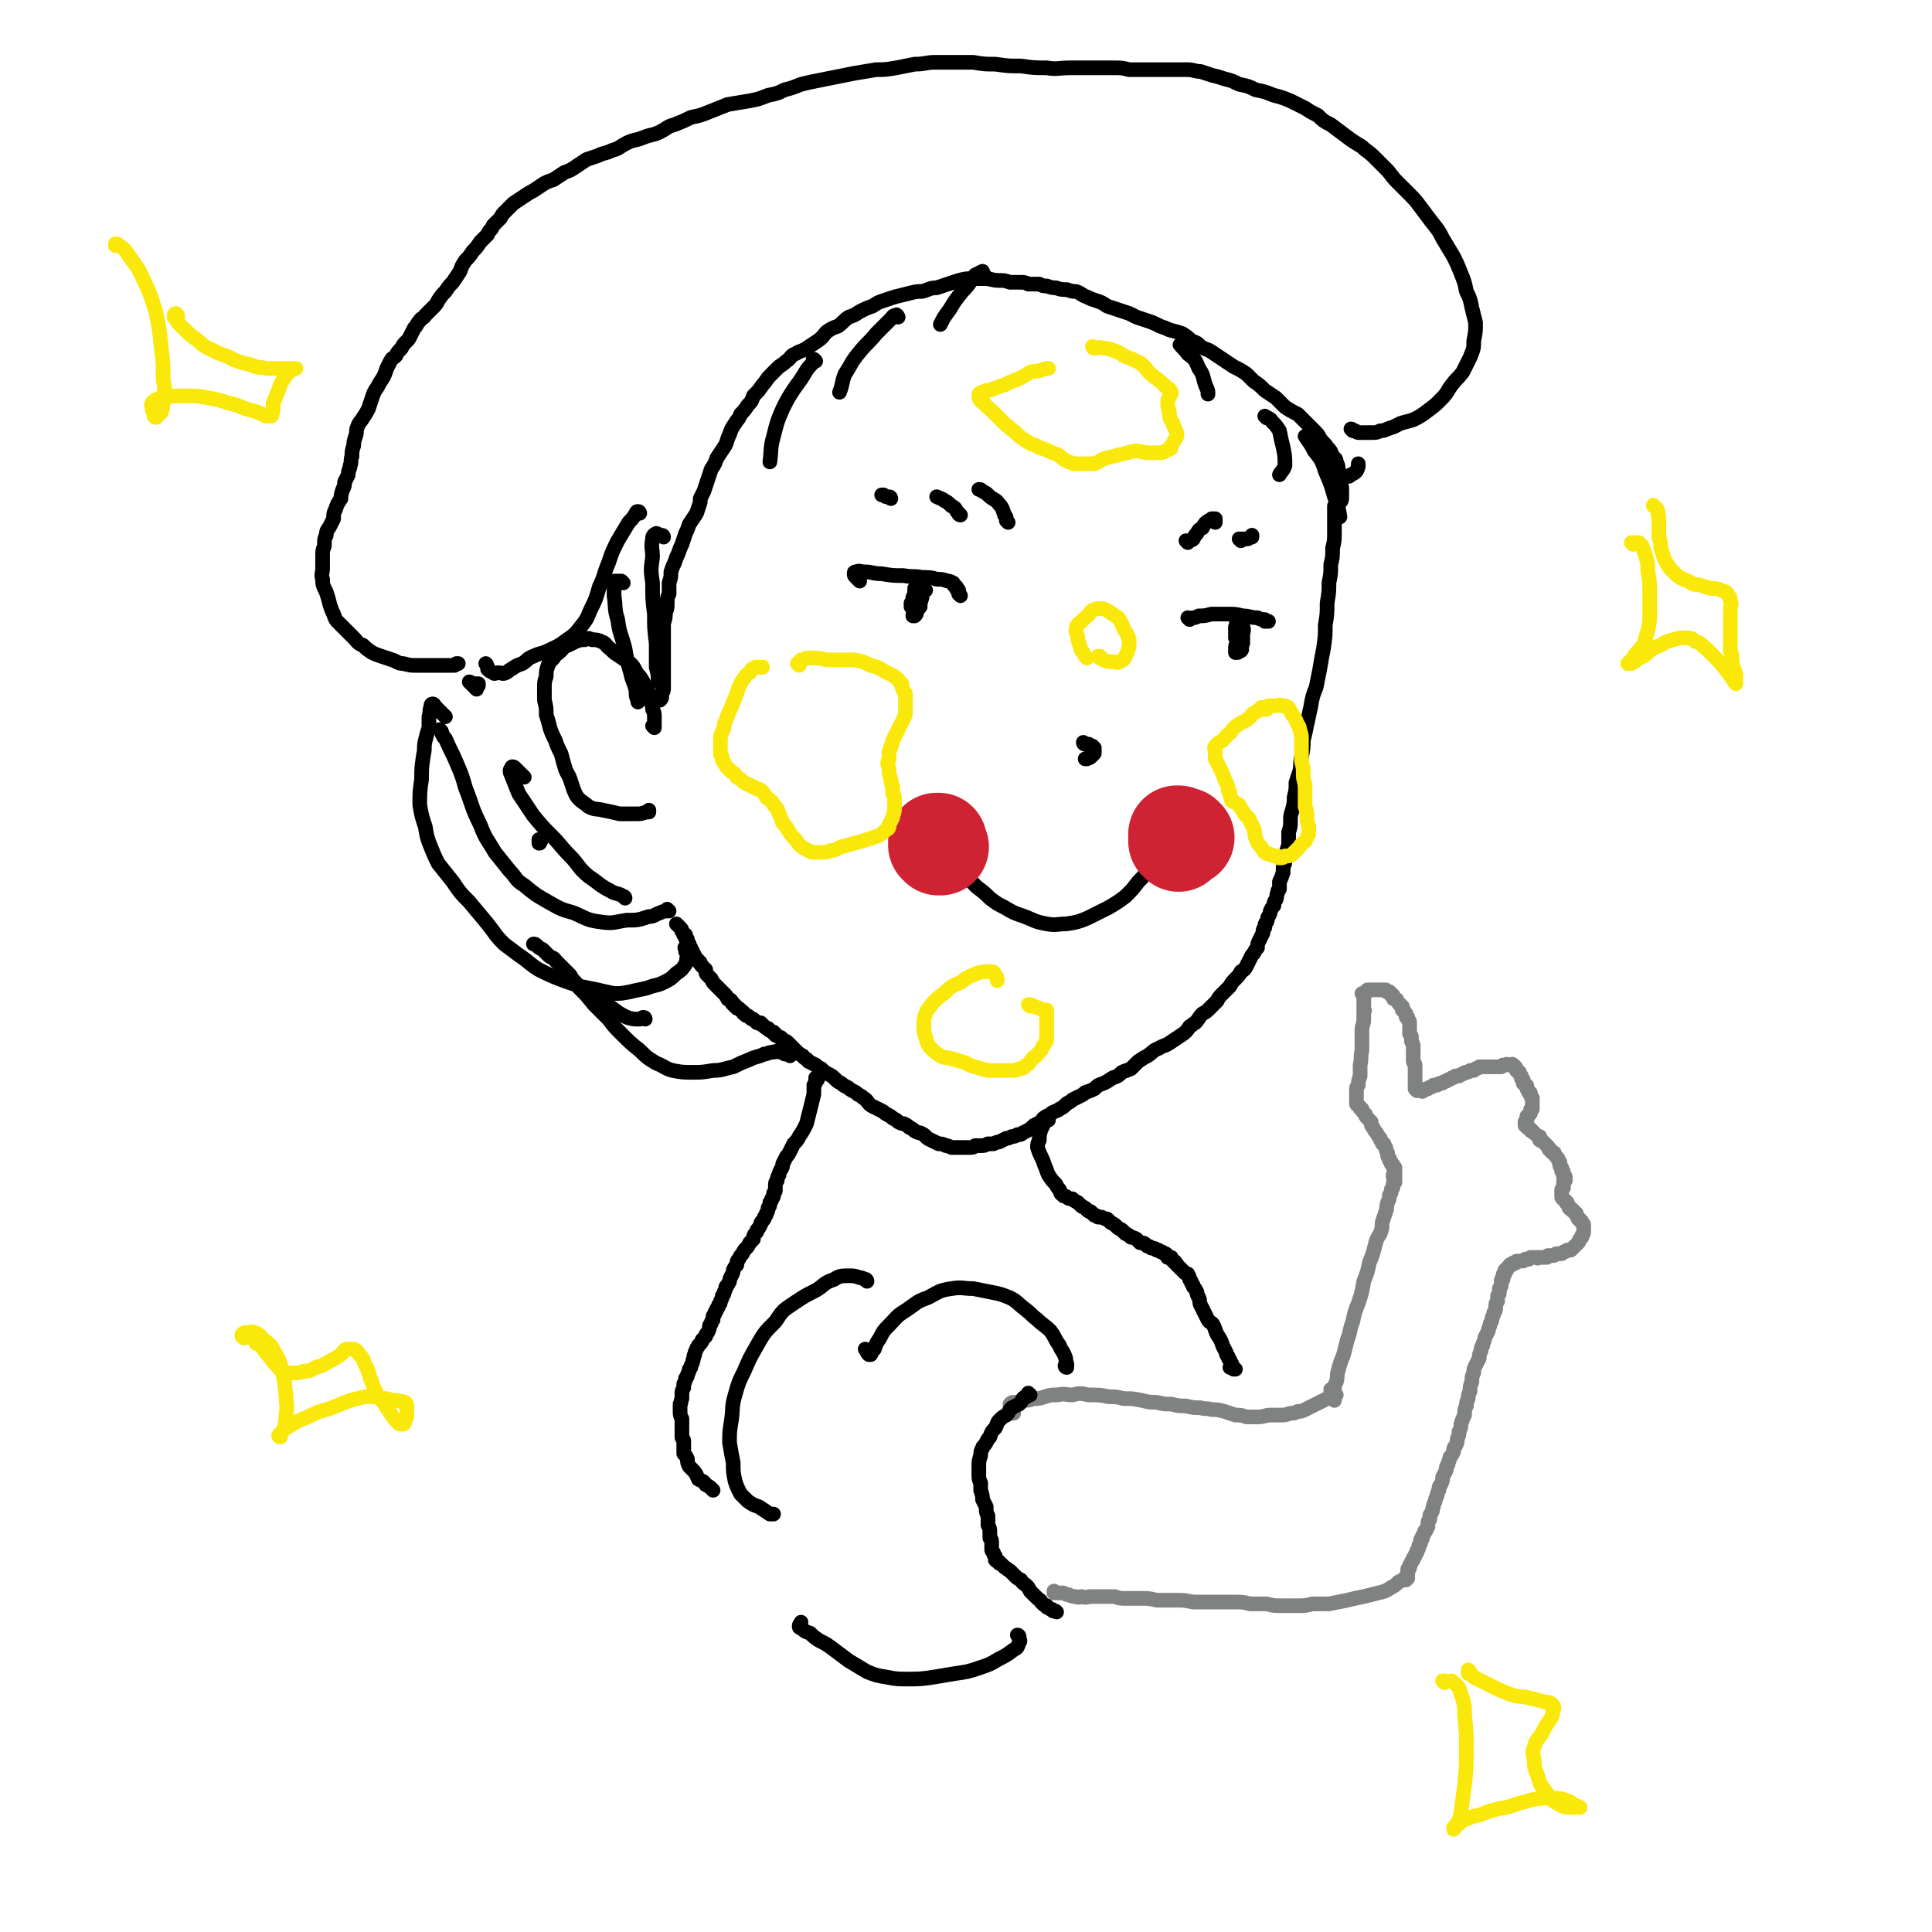 <svg viewBox='0 0 1054 1054' version='1.1' xmlns='http://www.w3.org/2000/svg' xmlns:xlink='http://www.w3.org/1999/xlink'><g fill='none' stroke='#000000' stroke-width='8' stroke-linecap='round' stroke-linejoin='round'><path d='M730,277c0,0 0,-1 -1,-1 0,0 1,1 1,1 0,-1 0,-1 0,-1 0,-1 0,-1 0,-1 -1,0 -1,0 -1,0 -1,1 0,1 -1,1 0,2 0,2 0,4 0,2 0,2 0,5 0,3 0,3 0,5 0,5 0,5 -1,9 0,5 0,5 -1,9 0,5 0,5 -1,10 0,5 0,5 -1,11 0,6 0,6 -1,12 0,6 0,6 -1,13 -1,5 -1,5 -2,11 -1,5 -1,5 -2,10 -2,5 -2,5 -3,11 -1,4 -1,5 -2,9 -1,5 -1,5 -2,9 0,4 0,4 -1,9 -1,4 0,4 -1,8 -1,3 -1,3 -2,6 0,4 0,4 -1,8 0,3 0,3 -1,7 -1,3 -1,3 -1,6 0,3 0,3 -1,6 0,2 0,2 0,5 0,2 0,2 -1,5 0,3 0,3 -1,5 0,2 0,2 -1,4 0,2 0,2 0,3 -1,3 -1,3 -2,5 0,2 0,2 0,4 -1,1 -1,1 -1,2 -1,2 0,2 -1,4 -1,1 -1,1 -1,3 -1,1 -1,1 -2,3 0,1 0,1 -1,3 -1,1 0,1 -1,3 -1,1 -1,1 -1,3 -1,1 -1,1 -1,3 -1,2 -1,2 -2,4 -1,2 -1,2 -1,4 -1,1 -1,1 -2,3 -1,1 -1,1 -2,3 -1,2 -1,2 -2,4 -1,2 -1,2 -3,3 -1,2 -1,2 -3,4 -2,2 -2,2 -3,4 -2,2 -2,2 -4,4 -2,2 -2,2 -3,4 -2,2 -2,2 -4,4 -2,2 -2,2 -4,3 -2,2 -2,3 -4,5 -2,1 -1,1 -3,2 -2,3 -2,3 -5,5 -3,2 -3,2 -6,4 -3,2 -3,1 -6,3 -3,1 -3,2 -6,4 -2,1 -2,1 -5,3 -2,2 -2,2 -4,4 -2,1 -3,1 -5,2 -2,2 -2,2 -5,3 -3,2 -3,2 -5,3 -3,1 -3,1 -5,3 -2,1 -2,1 -5,2 -1,1 -1,1 -3,2 -2,1 -2,1 -4,2 -1,1 -1,1 -3,2 -2,2 -2,2 -4,3 -1,1 -2,1 -4,2 -1,1 -1,1 -3,2 -2,1 -2,1 -3,3 -2,1 -2,1 -4,2 -1,1 -1,1 -2,2 -2,1 -2,1 -4,2 -1,1 -1,1 -3,1 -1,1 -2,1 -3,1 -2,1 -2,1 -3,1 -2,1 -2,1 -4,2 -1,0 -1,0 -3,1 -2,0 -2,0 -3,0 -2,1 -2,1 -4,1 -2,0 -2,0 -3,0 -1,1 -1,1 -3,1 -1,0 -1,0 -2,0 -2,0 -2,0 -3,0 -1,0 -1,0 -3,0 -1,0 -1,0 -2,0 -2,-1 -2,-1 -3,-1 -2,-1 -2,-1 -4,-1 -2,-1 -2,-1 -4,-2 -2,-1 -2,-1 -3,-2 -1,-1 -1,-1 -3,-2 -1,0 -1,0 -3,-1 -1,-1 -1,-1 -3,-2 -1,-1 -1,-1 -3,-2 -1,0 -1,0 -3,-1 -1,-1 -1,-1 -3,-2 -1,-1 -1,-1 -3,-2 -2,-1 -1,-1 -3,-2 -2,-1 -2,-1 -4,-2 -2,-1 -2,-1 -3,-2 -1,-1 -1,-2 -3,-3 -1,-1 -1,-1 -3,-2 -1,-1 -1,-1 -3,-2 -2,-1 -1,-1 -3,-2 -2,-1 -2,-1 -3,-2 -2,-1 -2,-1 -3,-2 -2,-2 -2,-2 -4,-3 -2,-1 -2,-1 -4,-3 -2,-1 -2,-1 -3,-2 -2,-1 -2,-1 -4,-2 -1,-2 -2,-1 -3,-3 -2,-1 -2,-1 -4,-3 -1,-1 -1,-1 -2,-2 -1,-1 -1,-1 -2,-2 -1,-1 -1,-1 -2,-1 -1,-1 -1,-1 -2,-2 -1,0 -1,0 -2,-1 -1,0 -1,0 -1,-1 -1,0 -1,0 -1,-1 -1,0 -1,0 -2,-1 -1,0 0,0 -1,-1 -1,0 -1,0 -2,-1 0,0 0,0 -1,-1 -1,0 -1,0 -1,-1 -1,0 -1,0 -2,0 -1,-1 -1,-1 -2,-2 -1,0 -1,0 -2,-1 -1,-1 -1,-1 -2,-1 0,-1 0,0 -1,-1 -1,0 0,-1 -1,-1 -1,-1 -1,-1 -1,-1 -1,-1 -1,-1 -2,-1 0,-1 0,-1 -1,-1 0,-1 0,-1 -1,-1 -1,-1 -1,-1 -1,-2 -1,-1 -1,-1 -2,-1 0,-1 -1,-1 -1,-2 -1,-1 -1,-1 -2,-2 -1,-1 -1,-1 -2,-2 -1,-1 -1,-1 -2,-2 -1,-1 -1,-1 -2,-3 -1,-1 -1,-1 -2,-2 -1,-1 -1,-1 -1,-3 -1,-1 -1,-1 -2,-2 -1,-1 -1,-1 -1,-2 -1,0 -1,0 -1,-1 -1,-1 -1,-1 -2,-2 0,-1 0,-1 -1,-2 0,-1 0,-1 -1,-2 0,-1 0,-1 -1,-2 0,0 0,0 0,-1 -1,-1 -1,-1 -1,-1 0,-1 0,-1 0,-1 0,-1 0,-1 -1,-1 0,-1 0,-1 0,-1 0,-1 0,-1 0,-1 0,0 -1,0 -1,0 0,0 0,0 0,0 0,0 0,0 0,0 0,-1 0,-1 -1,-2 0,0 0,0 0,0 0,-1 0,-1 -1,-2 0,0 0,0 -1,-1 0,0 0,0 -1,-1 0,0 0,0 0,0 '/><path d='M357,397c0,0 -1,-1 -1,-1 0,0 1,1 1,1 0,-1 0,-1 0,-2 0,-2 0,-2 0,-4 0,-2 0,-2 -1,-4 0,-3 -1,-3 -1,-6 -1,-3 -1,-3 -3,-6 -1,-3 -1,-3 -3,-6 -3,-3 -2,-4 -5,-7 -3,-2 -3,-2 -6,-4 -3,-2 -3,-2 -5,-4 -3,-2 -2,-3 -5,-4 -2,-1 -3,-1 -5,-1 -2,-1 -2,-1 -4,0 -3,0 -2,0 -5,1 -2,1 -2,1 -4,2 -3,1 -2,1 -4,3 -2,2 -3,2 -4,4 -2,2 -2,2 -3,4 -1,3 -1,3 -1,6 -1,3 -1,3 -1,6 0,4 0,4 0,7 1,4 1,4 1,8 1,3 1,3 2,7 1,3 1,3 3,7 1,3 1,3 3,7 1,3 1,4 2,7 1,4 2,4 3,7 1,3 1,3 2,6 1,2 1,3 3,5 2,2 3,2 5,4 4,2 4,1 8,2 5,1 5,1 9,2 5,0 5,0 10,0 3,0 3,-1 6,-1 0,0 0,0 0,-1 '/><path d='M730,272c0,-1 -1,-2 -1,-1 0,0 0,0 1,1 0,1 0,1 0,1 0,1 0,1 1,1 0,0 0,0 0,0 1,-1 1,-1 1,-3 0,-2 0,-2 0,-5 -1,-3 -1,-3 -1,-6 0,-2 0,-2 -1,-4 0,-2 0,-2 -1,-4 0,-2 -1,-2 -2,-3 -1,-3 -1,-3 -3,-5 -1,-2 -2,-2 -4,-5 -1,-2 -1,-2 -3,-4 -1,-1 -1,-1 -3,-3 -1,-1 -1,-1 -2,-2 -2,-2 -2,-2 -4,-4 -4,-2 -4,-2 -7,-4 -3,-3 -3,-3 -5,-5 -3,-2 -3,-2 -6,-4 -3,-3 -3,-3 -6,-5 -2,-2 -2,-2 -4,-4 -3,-2 -3,-2 -7,-4 -3,-2 -3,-2 -6,-4 -3,-2 -3,-2 -6,-4 -3,-2 -3,-1 -6,-3 -2,-2 -2,-2 -5,-3 -2,-2 -2,-2 -5,-4 -3,-1 -3,-1 -7,-2 -2,-1 -2,-1 -5,-2 -4,-2 -4,-2 -7,-3 -3,-1 -3,-1 -6,-2 -2,-1 -2,-1 -4,-2 -3,-1 -3,-1 -6,-2 -3,-1 -3,-1 -6,-2 -3,-2 -3,-2 -6,-3 -3,-1 -3,-1 -5,-2 -3,-1 -3,-2 -6,-3 -2,0 -2,0 -5,-1 -3,0 -3,0 -6,-1 -2,0 -2,0 -5,-1 -2,0 -2,0 -4,-1 -3,0 -3,0 -6,0 -2,-1 -2,-1 -5,-1 -3,0 -3,0 -5,0 -3,-1 -3,-1 -6,-1 -4,0 -4,-1 -8,-1 -3,0 -3,0 -6,0 -4,0 -4,0 -8,1 -3,1 -3,1 -6,2 -3,1 -3,1 -6,2 -4,0 -4,1 -8,2 -3,0 -3,0 -7,1 -4,1 -4,1 -8,2 -3,1 -3,1 -6,2 -3,1 -3,1 -6,3 -3,1 -3,1 -7,3 -3,2 -3,2 -6,3 -3,2 -3,3 -6,5 -3,1 -3,1 -6,3 -2,2 -2,3 -5,5 -3,2 -3,2 -6,4 -3,2 -3,1 -6,3 -3,1 -2,2 -5,4 -2,2 -3,2 -5,4 -2,2 -2,2 -4,4 -2,2 -2,3 -4,5 -2,3 -2,3 -5,6 -1,3 -1,3 -3,5 -2,3 -2,3 -4,5 -1,3 -2,3 -3,5 -2,3 -2,3 -3,6 -2,4 -1,4 -3,7 -2,3 -2,3 -4,6 -1,3 -1,3 -3,6 -1,3 -1,3 -2,6 -1,3 -1,3 -2,6 -1,2 -1,2 -2,4 0,1 0,1 0,2 -1,3 -1,3 -2,6 -2,3 -2,3 -4,6 -1,3 -1,3 -2,5 -1,3 -1,3 -2,6 -1,2 -1,2 -2,5 -1,2 -1,2 -2,5 -1,2 -1,2 -2,5 0,3 0,3 -1,6 0,3 0,3 0,6 -1,2 -1,2 -1,5 0,3 0,3 -1,5 0,3 0,3 -1,6 0,2 0,2 0,4 0,2 0,2 0,4 0,2 0,2 0,5 0,2 0,2 0,4 0,2 0,2 0,5 0,2 0,2 0,4 0,3 0,3 0,5 0,2 0,2 0,4 0,2 0,2 -1,3 0,1 0,1 0,2 0,1 0,1 -1,2 0,0 0,0 0,0 0,0 0,0 0,0 0,0 0,0 -1,-1 0,0 0,0 0,-1 '/><path d='M738,235c0,0 0,-1 -1,-1 0,0 1,1 1,1 1,0 1,0 1,0 1,0 1,1 2,1 2,0 2,0 3,0 2,0 2,0 4,0 3,0 3,0 5,-1 3,0 3,-1 7,-2 2,-1 2,-1 4,-2 3,-1 4,-1 7,-2 4,-2 4,-2 8,-5 4,-3 4,-3 7,-6 4,-4 3,-4 6,-8 3,-4 3,-3 6,-7 2,-4 2,-4 4,-8 2,-5 2,-5 2,-9 1,-5 1,-5 1,-10 -1,-4 -1,-4 -2,-8 -1,-5 -1,-5 -3,-9 -1,-5 -1,-5 -3,-10 -2,-5 -2,-5 -4,-9 -3,-5 -3,-5 -6,-10 -2,-4 -2,-4 -6,-9 -3,-4 -3,-4 -6,-8 -3,-4 -3,-4 -7,-8 -3,-3 -3,-3 -6,-6 -3,-3 -3,-4 -6,-7 -3,-3 -3,-3 -6,-6 -4,-4 -4,-3 -7,-6 -5,-3 -5,-3 -9,-6 -4,-3 -4,-3 -8,-6 -4,-2 -4,-2 -7,-5 -4,-2 -4,-2 -7,-4 -4,-2 -4,-2 -8,-4 -5,-2 -5,-2 -9,-3 -5,-2 -5,-2 -10,-3 -4,-2 -4,-2 -9,-3 -4,-2 -4,-2 -8,-3 -3,-1 -3,-1 -7,-2 -3,-1 -3,-1 -6,-2 -3,0 -4,-1 -7,-1 -4,0 -4,0 -7,0 -4,0 -4,0 -8,0 -5,0 -5,0 -9,0 -4,0 -4,0 -8,0 -4,-1 -4,-1 -9,-1 -6,0 -6,0 -11,0 -6,0 -6,0 -12,0 -7,0 -7,1 -13,0 -7,0 -7,0 -14,-1 -7,0 -7,0 -14,-1 -6,0 -6,0 -12,-1 -6,0 -6,0 -11,0 -5,0 -5,0 -10,0 -5,0 -5,1 -11,1 -5,1 -5,1 -10,2 -6,1 -6,1 -11,1 -6,1 -6,1 -12,2 -5,1 -5,1 -10,2 -5,1 -5,1 -10,2 -5,1 -5,1 -9,2 -5,2 -5,2 -9,3 -4,2 -4,2 -9,3 -5,2 -5,2 -10,3 -6,1 -6,1 -12,2 -5,2 -5,2 -10,4 -5,2 -5,2 -10,3 -4,2 -4,2 -9,4 -4,1 -4,2 -8,4 -4,2 -4,1 -9,3 -5,2 -5,1 -9,3 -4,2 -4,3 -8,4 -4,2 -4,1 -8,3 -3,1 -3,1 -6,2 -3,2 -3,2 -6,4 -3,2 -3,2 -6,3 -3,2 -3,2 -6,4 -3,1 -3,1 -5,2 -3,2 -3,2 -6,4 -2,1 -2,1 -5,3 -3,2 -3,2 -6,4 -2,2 -2,2 -4,4 -2,2 -2,2 -3,4 -2,2 -2,2 -4,4 -1,3 -2,2 -3,5 -2,2 -2,2 -4,4 -2,3 -2,3 -4,5 -2,3 -2,3 -4,5 -2,3 -2,3 -3,6 -2,3 -2,3 -4,6 -2,2 -2,2 -4,5 -2,2 -2,2 -4,5 -1,2 -1,2 -3,4 -2,2 -2,2 -4,4 -1,2 -2,1 -3,3 -2,2 -1,2 -3,4 -1,2 -1,2 -2,4 -1,2 -1,2 -2,3 -2,2 -2,2 -3,4 -2,2 -2,2 -3,4 -2,2 -2,1 -3,3 -1,2 -1,2 -2,4 -1,3 -1,3 -2,5 -2,3 -2,3 -3,5 -2,3 -2,3 -3,6 -1,3 -1,3 -2,6 -1,2 -1,2 -3,5 -1,2 -2,2 -3,5 -1,2 0,2 -1,5 -1,3 -1,3 -1,5 -1,3 -1,3 -1,6 -1,2 0,3 -1,5 0,2 -1,2 -1,5 -1,2 -1,2 -2,4 0,2 0,2 -1,4 -1,3 -1,3 -1,5 -2,3 -2,3 -3,6 -1,2 -1,2 -1,5 -1,2 -1,2 -2,4 -1,2 -2,2 -2,5 -1,2 -1,2 -1,5 0,2 -1,2 -1,5 0,2 0,2 0,4 0,2 0,2 0,4 0,3 -1,3 0,6 0,3 0,3 2,7 1,3 1,3 2,7 1,3 1,3 2,5 1,3 1,3 3,5 2,2 2,2 4,4 2,2 2,2 4,4 2,2 2,3 5,4 2,2 2,2 5,4 2,1 2,1 5,2 3,1 3,1 6,2 3,1 3,2 6,2 4,1 4,1 7,1 4,0 4,0 7,0 3,0 3,0 6,0 2,0 2,0 4,0 2,0 2,0 4,0 0,0 0,0 1,-1 0,0 0,0 1,0 '/><path d='M362,293c0,0 0,-1 -1,-1 0,0 0,0 -1,0 -1,0 -1,-1 -2,-1 -2,1 -2,2 -2,3 -1,5 0,5 0,10 -1,7 -1,7 0,14 0,9 0,9 1,17 0,8 0,8 1,16 0,7 0,7 0,13 1,4 1,4 1,8 '/><path d='M340,318c0,0 -1,-1 -1,-1 -1,0 -1,0 -2,0 -1,0 -1,0 -2,0 0,4 0,4 0,8 1,6 0,7 2,13 1,8 2,8 4,16 1,6 1,6 3,13 1,5 2,5 3,10 0,3 0,3 1,5 0,1 0,1 0,1 '/><path d='M349,280c0,0 0,-1 -1,-1 -1,0 -1,1 -1,1 -2,3 -2,3 -4,5 -3,5 -3,5 -6,10 -3,6 -3,6 -5,12 -3,7 -2,7 -5,13 -2,7 -2,7 -5,13 -2,5 -2,5 -6,10 -3,4 -4,4 -8,7 -4,3 -5,3 -9,5 -4,2 -4,1 -8,3 -3,1 -3,2 -6,4 -3,1 -3,1 -6,3 -2,1 -1,1 -3,2 -2,1 -2,0 -4,0 -2,0 -2,1 -3,0 -2,-1 -2,-1 -3,-2 0,-1 0,-2 -1,-3 0,0 0,0 0,0 '/><path d='M261,374c0,-1 -1,-1 -1,-1 0,0 0,0 1,0 0,0 -1,0 -1,0 0,0 0,0 0,0 0,1 0,1 0,1 0,1 0,1 0,1 0,0 0,0 0,1 0,0 0,0 0,0 '/><path d='M257,373c0,0 0,-1 -1,-1 0,0 1,1 1,1 0,0 0,0 0,0 0,0 0,0 0,0 0,0 0,0 1,0 0,1 0,1 0,1 0,0 0,0 1,0 0,0 0,1 0,1 '/><path d='M375,518c-1,0 -1,-1 -1,-1 -1,0 0,0 0,1 0,1 0,1 0,1 1,2 1,2 1,3 -1,2 0,2 -1,4 -2,3 -2,3 -5,5 -3,3 -3,3 -7,5 -4,2 -4,1 -9,3 -4,1 -5,1 -9,2 -5,1 -5,1 -9,1 -5,-1 -5,-1 -9,-2 -5,-1 -5,-1 -10,-2 -5,-2 -6,-2 -11,-4 -5,-2 -5,-2 -11,-5 -5,-3 -5,-4 -11,-8 -4,-3 -4,-3 -8,-6 -5,-5 -5,-6 -9,-11 -5,-6 -5,-6 -10,-12 -5,-5 -5,-5 -9,-11 -4,-5 -4,-5 -8,-10 -2,-4 -2,-4 -4,-9 -2,-5 -2,-5 -3,-11 -2,-6 -2,-6 -3,-12 0,-7 0,-7 1,-14 0,-6 0,-6 1,-13 1,-4 0,-4 1,-8 1,-4 1,-4 2,-7 0,-3 0,-3 0,-6 1,-3 0,-3 1,-5 0,-1 0,-2 1,-2 0,0 1,0 1,1 2,2 2,2 4,4 1,1 1,1 2,2 '/><path d='M431,576c0,0 0,-1 -1,-1 -1,0 -1,0 -2,0 -1,-1 -1,-1 -2,-1 -2,0 -2,-1 -4,0 -3,0 -3,1 -5,1 -4,2 -4,1 -8,3 -5,2 -5,2 -9,4 -5,1 -6,2 -11,2 -6,1 -6,1 -11,1 -5,0 -6,0 -11,-1 -4,-1 -4,-2 -9,-4 -5,-3 -5,-3 -9,-7 -5,-4 -5,-4 -10,-9 -4,-4 -4,-4 -7,-8 -4,-4 -4,-4 -8,-8 -4,-5 -4,-5 -8,-9 -2,-4 -3,-3 -5,-7 -2,-2 -2,-2 -4,-4 -2,-2 -2,-2 -4,-4 -1,-2 -2,-1 -4,-3 -1,-1 -1,-1 -3,-3 -2,-1 -2,-1 -3,-2 -1,-1 -1,-1 -2,-1 0,0 0,0 0,0 '/><path d='M365,497c-1,0 -1,-1 -1,-1 0,0 0,0 0,1 -1,0 -2,0 -4,1 -3,1 -3,2 -6,2 -6,2 -6,2 -12,2 -7,1 -7,2 -14,1 -8,-1 -8,-2 -15,-5 -7,-2 -7,-2 -14,-6 -7,-4 -7,-4 -13,-9 -5,-3 -4,-4 -8,-8 -4,-5 -4,-5 -8,-10 -4,-7 -5,-7 -8,-15 -5,-10 -4,-10 -8,-20 -2,-7 -2,-7 -5,-14 -3,-7 -3,-6 -6,-13 -1,-1 -1,-1 -2,-3 0,-1 0,-1 -1,-2 0,0 0,0 0,0 1,1 1,2 2,4 '/><path d='M341,490c0,0 0,-1 -1,-1 -3,-2 -4,-1 -7,-3 -6,-3 -6,-4 -12,-8 -6,-5 -5,-6 -10,-11 -5,-5 -5,-6 -10,-11 -5,-5 -5,-5 -10,-11 -4,-6 -4,-6 -8,-12 -2,-5 -2,-5 -4,-10 -1,-2 -1,-3 0,-4 0,-1 1,-1 2,0 2,2 2,2 5,5 '/><path d='M295,459c0,0 -1,-1 -1,-1 0,0 0,0 0,1 0,0 0,0 0,1 1,0 0,0 0,0 '/><path d='M352,556c0,0 0,-1 -1,-1 -1,0 -1,1 -2,1 -3,0 -4,0 -7,-1 -4,-2 -4,-2 -8,-5 -3,-2 -3,-2 -6,-5 0,0 0,0 0,0 '/><path d='M725,259c-1,0 -1,-1 -1,-1 0,0 0,0 0,1 1,0 1,0 1,0 2,1 2,1 4,1 2,0 2,0 5,0 2,0 2,0 3,-1 2,-1 2,-1 3,-2 1,-2 1,-2 1,-4 '/><path d='M713,239c0,0 -1,-1 -1,-1 2,3 3,4 5,8 4,5 4,5 6,11 3,7 3,7 5,14 2,5 2,5 3,11 '/><path d='M691,228c0,0 -1,-1 -1,-1 1,1 3,1 4,3 2,2 2,2 4,5 1,5 1,5 2,9 1,5 1,5 1,10 -1,3 -2,3 -3,5 '/><path d='M645,189c0,0 -2,-1 -1,-1 1,2 2,2 4,5 4,3 4,3 6,8 3,4 2,5 4,10 1,2 1,2 1,4 '/><path d='M537,150c0,0 -1,-1 -1,-1 0,0 0,0 0,0 0,-1 0,-1 0,-1 -2,1 -2,1 -4,2 -3,4 -3,5 -7,9 -4,5 -4,5 -7,10 -3,4 -3,4 -5,8 '/><path d='M490,173c0,0 -1,-2 -1,-1 -2,0 -2,1 -3,2 -4,4 -4,4 -8,8 -4,5 -5,5 -9,10 -5,6 -4,6 -8,12 -2,5 -1,5 -3,10 '/><path d='M445,197c-1,-1 -1,-1 -1,-1 -1,0 0,0 0,1 -2,3 -2,2 -4,5 -3,5 -3,5 -6,9 -4,6 -4,6 -7,12 -3,7 -3,7 -5,15 -2,7 -1,7 -2,14 '/><path d='M550,285c0,0 0,0 -1,-1 0,0 0,0 0,0 0,-2 0,-2 -1,-3 -1,-3 -1,-4 -3,-6 -2,-3 -3,-2 -6,-5 -1,-1 -1,-1 -3,-2 -1,-1 -1,-1 -2,-1 0,0 0,0 0,0 '/><path d='M524,281c-1,0 -1,-1 -1,-1 0,0 0,1 0,0 0,0 0,0 -1,-1 -1,-2 -1,-2 -3,-3 -2,-2 -2,-2 -4,-3 -1,-1 -2,-1 -4,-2 '/><path d='M486,272c0,0 0,-1 -1,-1 0,0 0,0 -1,0 -1,0 -1,0 -2,-1 -1,0 -1,0 -1,0 '/><path d='M648,296c0,0 -1,-1 -1,-1 0,0 1,1 1,0 1,0 2,0 3,-1 1,-2 1,-2 2,-3 1,-2 1,-2 3,-3 1,-2 1,-2 2,-3 1,-1 2,-1 3,-2 1,0 1,0 2,0 0,1 0,1 0,2 '/><path d='M677,295c0,0 -1,-1 -1,-1 1,0 2,0 4,0 1,0 1,0 2,-1 1,0 1,0 1,0 0,0 0,0 0,-1 '/><path d='M524,325c0,0 -1,-1 -1,-1 0,0 0,0 0,0 0,-1 0,-1 0,-2 -1,0 -1,0 -1,-1 0,-1 0,-1 -1,-1 -1,-1 -1,-1 -1,-2 -2,-1 -2,-1 -3,-1 -3,-1 -3,-1 -6,-1 -3,-1 -4,-1 -8,-1 -5,-1 -5,0 -10,-1 -6,0 -6,0 -12,-1 -5,0 -5,-1 -9,-1 -3,0 -3,-1 -5,0 -1,0 -1,0 -1,1 0,1 0,1 1,2 1,1 1,1 2,2 0,0 0,0 0,0 '/><path d='M505,322c0,0 -1,0 -1,-1 0,0 0,1 -1,1 0,1 0,1 -1,3 -1,3 -1,3 -2,5 -1,2 -1,2 -1,4 -1,1 -1,1 -1,2 0,0 0,0 0,0 0,0 1,0 1,0 1,-1 1,-1 1,-2 1,-2 1,-2 2,-3 0,-2 0,-2 1,-5 0,-2 0,-2 0,-5 0,-1 0,-1 0,-2 -1,-1 -2,-1 -2,-1 -1,1 -1,2 -2,3 0,3 0,3 -1,5 0,2 0,2 -1,3 0,1 0,1 0,2 1,0 1,0 1,0 0,0 0,0 0,-1 1,-1 1,-1 1,-2 0,-1 0,-1 0,-3 0,0 0,0 0,0 '/><path d='M649,338c0,0 -1,-1 -1,-1 0,0 0,0 0,0 1,1 2,0 3,0 1,0 1,0 3,-1 3,0 3,0 7,-1 4,0 4,0 8,0 5,0 5,0 9,1 4,0 4,1 8,1 2,1 2,1 4,1 1,1 1,1 2,1 0,0 0,0 0,0 -1,0 -1,0 -2,0 '/><path d='M678,338c0,0 -1,-1 -1,-1 0,0 1,0 1,0 0,0 0,0 0,0 0,1 0,1 0,3 0,2 0,3 -1,5 -1,3 -1,3 -2,6 -1,1 -1,1 -1,3 0,1 0,1 0,2 0,0 0,0 1,0 0,0 1,0 1,-1 1,-2 1,-2 2,-4 0,-2 0,-2 0,-4 0,-3 1,-3 0,-5 0,-2 0,-2 -2,-3 0,-1 -1,-1 -1,-1 -1,2 0,2 -1,4 0,3 0,3 0,6 1,2 1,2 1,5 1,1 1,1 1,1 1,1 1,1 1,1 1,-1 0,-1 0,-2 0,-2 1,-2 0,-3 0,-1 0,-1 -1,-2 '/><path d='M592,406c0,0 -1,0 -1,-1 0,0 1,1 1,1 1,0 1,0 2,0 1,1 1,1 2,1 0,1 0,1 1,1 0,1 0,1 0,1 0,1 0,1 0,2 -1,1 -1,1 -2,2 -1,1 -1,0 -2,1 0,0 0,0 -1,0 '/><path d='M631,465c0,0 0,-1 -1,-1 0,1 1,1 0,2 0,2 0,2 -1,3 -1,3 -1,3 -3,6 -2,3 -2,3 -5,6 -3,4 -3,4 -7,8 -4,3 -4,3 -9,6 -6,3 -6,3 -12,6 -5,2 -5,2 -11,3 -5,0 -6,1 -11,0 -6,-1 -7,-2 -12,-4 -6,-2 -6,-2 -11,-5 -4,-2 -4,-2 -8,-5 -3,-3 -3,-3 -7,-6 -2,-2 -2,-2 -4,-4 -1,-2 -1,-2 -2,-3 0,-1 0,-1 -1,-1 0,0 0,-1 0,0 0,0 0,0 0,0 '/></g>
<g fill='none' stroke='#CF2233' stroke-width='53' stroke-linecap='round' stroke-linejoin='round'><path d='M512,460c0,0 -1,-1 -1,-1 0,0 1,0 1,0 0,0 0,0 0,0 0,1 -1,0 -1,0 0,0 1,1 1,2 0,0 0,1 0,1 0,0 0,0 0,0 0,0 0,0 0,0 0,0 0,0 0,0 0,0 0,0 1,0 0,0 0,0 0,0 0,0 0,0 0,0 0,0 0,0 -1,-1 0,0 0,0 -1,0 0,0 0,0 0,0 0,0 0,0 0,0 1,1 0,0 0,0 0,0 0,0 0,0 0,0 0,0 0,0 1,1 0,0 0,0 0,0 0,0 0,0 0,0 0,0 0,0 '/><path d='M647,457c0,0 -1,-1 -1,-1 0,0 0,1 0,1 0,0 0,-1 0,-1 -1,0 -1,0 -1,0 -1,-1 -1,0 -2,-1 0,0 0,0 -1,0 0,1 0,1 0,1 0,0 0,0 0,0 0,1 0,1 0,1 0,1 0,1 0,1 0,1 0,1 0,1 1,0 1,1 1,1 0,0 0,0 0,0 '/></g>
<g fill='none' stroke='#FAE80B' stroke-width='8' stroke-linecap='round' stroke-linejoin='round'><path d='M436,363c0,0 -1,-1 -1,-1 0,0 1,1 1,0 0,0 0,0 0,0 0,-1 0,-1 1,-2 1,0 1,0 3,-1 2,0 2,0 5,0 4,0 4,1 7,1 3,0 3,0 6,0 4,0 4,0 8,0 5,1 5,1 9,3 5,1 5,2 9,4 2,1 3,1 5,3 2,1 1,2 3,3 0,2 0,2 1,4 1,1 1,1 1,3 0,2 0,2 0,4 0,2 0,2 0,4 0,2 0,2 -1,4 -1,2 -1,2 -2,4 -1,2 -1,2 -2,4 -1,2 -1,2 -2,4 0,1 0,2 -1,3 0,1 0,1 -1,3 0,2 0,2 0,4 -1,2 -1,2 0,5 0,3 0,3 1,6 0,2 0,2 1,4 0,2 0,2 0,4 1,1 1,1 1,3 0,3 0,3 0,5 0,3 -1,3 -1,5 -1,2 -1,2 -2,4 0,2 0,2 -2,3 -2,2 -2,2 -4,3 -3,1 -3,1 -6,2 -3,1 -3,1 -7,2 -3,1 -3,1 -7,2 -3,1 -3,2 -6,2 -2,1 -2,1 -5,1 -2,0 -2,0 -5,0 -2,-1 -2,-1 -4,-2 -3,-2 -3,-2 -5,-5 -2,-2 -2,-2 -4,-5 -1,-2 -1,-2 -3,-4 -1,-3 -1,-3 -2,-5 -1,-3 -1,-3 -3,-5 -1,-2 -1,-2 -4,-4 -1,-2 -1,-2 -3,-4 -1,-1 -2,0 -3,-1 -1,-1 -1,-1 -2,-1 -1,-1 -1,-1 -2,-1 -2,-1 -2,-1 -3,-2 -1,-1 -1,-1 -3,-2 -1,-2 -1,-2 -3,-3 -1,-1 -1,-1 -2,-2 -1,-1 -1,-1 -2,-3 -1,-1 -1,-1 -1,-3 -1,-1 -1,-1 -1,-3 0,-2 0,-2 0,-4 0,-2 0,-2 0,-4 1,-3 1,-3 2,-5 0,-2 0,-2 1,-4 1,-3 1,-3 2,-5 1,-2 1,-2 2,-5 1,-2 1,-2 2,-5 1,-3 1,-3 2,-5 1,-2 1,-2 2,-3 1,-2 1,-2 3,-3 1,-2 1,-2 3,-3 1,0 2,0 3,0 1,0 1,0 1,0 0,0 0,0 0,0 '/><path d='M689,387c0,0 -1,0 -1,-1 0,0 1,0 1,0 2,0 2,-1 4,-1 2,0 2,0 3,0 2,0 2,-1 3,0 1,0 1,0 2,0 1,1 1,1 2,1 1,2 1,2 2,4 1,1 1,1 2,3 1,3 2,3 2,5 1,3 1,3 1,5 0,3 0,3 0,6 0,3 0,3 0,6 1,4 1,4 1,7 0,1 0,1 0,1 0,3 1,3 1,7 0,2 0,2 0,5 0,3 0,3 0,5 1,3 1,3 1,5 0,3 0,3 1,6 0,2 0,2 0,4 -1,2 -1,2 -2,4 -1,1 -2,1 -3,3 -2,2 -2,2 -4,4 -1,1 -2,1 -4,1 -1,1 -1,1 -3,1 -1,0 -1,0 -1,-1 -1,0 -1,0 -2,0 -1,-1 -1,0 -2,-1 -1,0 -2,0 -3,-1 -1,-1 -1,-1 -2,-3 -2,-2 -2,-2 -3,-5 -1,-2 0,-3 -1,-5 -1,-2 -1,-2 -2,-4 -1,-3 -2,-2 -3,-4 -2,-3 -2,-3 -3,-5 -2,-1 -2,-1 -4,-2 -1,-2 0,-2 -1,-3 0,-2 0,-2 -1,-3 0,-2 0,-2 -1,-4 -1,-2 -1,-2 -2,-5 -1,-2 -1,-2 -2,-4 -1,-2 -1,-2 -2,-4 0,-2 0,-2 0,-4 0,-1 -1,-2 0,-3 2,-2 2,-2 4,-3 2,-2 2,-3 4,-4 2,-3 2,-3 5,-5 3,-2 3,-1 5,-3 2,-1 1,-2 3,-3 2,-1 2,-1 3,-2 2,0 2,0 3,0 1,0 1,0 1,0 '/><path d='M597,190c0,0 -1,-1 -1,-1 0,0 0,1 1,1 2,0 2,-1 5,0 2,0 2,0 5,1 3,1 3,1 6,3 5,2 5,2 9,4 4,3 3,4 7,7 4,3 4,3 7,6 2,1 2,1 3,3 0,1 0,1 -1,2 0,2 -1,1 -1,3 0,3 0,3 1,6 0,3 0,3 2,6 0,2 1,2 1,3 1,2 1,2 1,3 0,1 0,1 0,1 0,1 -1,1 -1,2 -1,1 -1,2 -2,3 0,1 0,2 -1,2 -2,1 -2,1 -4,2 -3,0 -4,0 -7,0 -4,0 -4,-1 -8,-1 -4,1 -4,1 -8,2 -4,1 -4,1 -8,2 -3,1 -3,2 -6,3 -3,0 -3,0 -6,0 -3,0 -3,0 -5,0 -3,-1 -3,-1 -5,-2 -2,-1 -2,-2 -4,-3 -3,-1 -3,-1 -5,-2 -4,-2 -4,-1 -7,-3 -3,-1 -3,-1 -6,-3 -3,-2 -3,-2 -6,-5 -2,-1 -2,-2 -4,-3 -2,-2 -2,-2 -4,-4 -2,-2 -2,-2 -4,-4 -2,-2 -3,-2 -4,-4 -2,-1 -2,-1 -3,-3 0,-1 0,-1 0,-2 1,-1 2,-1 4,-2 2,0 2,0 4,-1 3,-1 3,-1 6,-2 4,-2 4,-2 7,-3 4,-2 4,-2 7,-4 3,-1 3,0 6,-1 2,-1 2,-1 4,-1 0,0 0,0 0,0 0,0 0,0 0,0 '/><path d='M562,549c0,-1 -1,-1 -1,-1 1,0 2,0 3,1 3,1 3,1 5,2 1,0 1,0 2,0 0,1 0,1 0,2 0,3 0,3 0,5 0,3 0,3 0,5 0,3 0,3 0,5 -1,1 -1,1 -2,3 -1,2 -1,2 -3,4 -1,2 -2,1 -3,3 -2,2 -1,2 -3,3 -2,2 -2,2 -4,2 -2,1 -2,1 -4,1 -3,0 -3,0 -6,0 -3,0 -3,0 -7,0 -4,-1 -4,-1 -7,-2 -4,-1 -4,-2 -8,-3 -3,-1 -3,-1 -7,-2 -2,0 -2,0 -4,-1 -3,-2 -3,-2 -5,-4 -2,-2 -2,-3 -3,-6 -1,-3 -1,-3 -1,-6 0,-4 0,-4 1,-7 1,-3 2,-3 4,-6 3,-3 3,-3 6,-5 4,-4 4,-4 9,-6 4,-3 4,-3 9,-5 3,-1 4,-1 7,-1 2,0 2,0 3,2 1,1 1,1 1,3 '/><path d='M601,359c0,0 -1,-1 -1,-1 0,0 0,0 0,1 0,0 0,0 0,0 0,0 -1,-1 -1,-1 1,0 2,2 3,2 2,1 3,1 5,1 2,0 2,1 4,0 2,-1 2,-1 3,-3 1,-2 1,-2 2,-5 0,-2 0,-2 0,-4 -1,-3 -1,-3 -3,-6 -1,-3 -1,-3 -3,-6 -3,-2 -3,-2 -6,-4 -2,-1 -2,-1 -4,-1 -2,0 -2,0 -4,1 -2,1 -1,2 -3,3 -2,2 -2,2 -3,3 -1,1 -2,1 -2,2 -1,1 -1,1 -1,3 0,2 1,2 1,4 0,1 0,1 0,1 1,3 1,3 2,6 1,1 1,1 2,3 0,0 0,0 1,1 0,0 0,0 0,0 '/></g>
<g fill='none' stroke='#808282' stroke-width='8' stroke-linecap='round' stroke-linejoin='round'><path d='M729,761c0,0 -1,-1 -1,-1 0,0 0,1 0,3 0,0 0,0 0,1 0,0 0,0 0,0 0,0 0,0 0,0 0,0 0,0 0,-1 0,-2 0,-2 0,-4 0,-3 0,-3 1,-5 1,-3 0,-3 1,-6 1,-4 1,-4 3,-9 1,-4 1,-4 2,-8 2,-5 1,-5 3,-10 1,-5 1,-5 3,-10 2,-6 2,-6 3,-12 2,-5 2,-5 3,-10 2,-5 2,-5 3,-9 1,-4 1,-4 3,-7 1,-3 1,-3 1,-6 1,-3 1,-3 2,-6 1,-2 0,-2 1,-5 1,-2 1,-2 1,-4 1,-1 1,-1 1,-3 1,-1 1,-1 1,-2 0,0 0,0 0,-1 0,-1 1,-1 1,-1 0,-1 0,-1 0,-2 0,0 0,0 0,0 0,0 0,0 0,0 0,0 -1,-1 -1,-1 0,0 1,0 1,0 0,0 0,0 0,-1 0,0 0,0 0,0 0,1 0,0 -1,0 0,0 1,0 1,0 0,0 0,0 0,-1 0,0 0,0 0,0 0,-1 0,-1 0,-1 0,-1 0,-1 0,-2 -1,0 -1,0 -1,-1 0,-1 0,-1 -1,-1 0,-1 0,-1 0,-1 -1,-1 -1,-1 -1,-1 0,-1 0,-1 0,-1 -1,-1 -1,-1 -1,-2 0,0 0,-1 0,-1 -1,-2 -1,-2 -1,-3 -1,-1 -1,-1 -1,-2 -1,0 -1,0 -1,-1 -1,-1 -1,-1 -1,-2 -1,-1 -1,-1 -2,-3 -1,-1 -1,-1 -2,-3 -1,-1 -1,-1 -1,-3 -1,-1 -1,-1 -2,-2 -1,-1 -1,-1 -1,-2 -1,-1 -1,-1 -1,-1 -1,-1 -1,-1 -1,-2 -1,0 -1,0 -1,-1 0,0 0,0 -1,-1 0,0 0,0 0,0 0,0 0,0 0,0 0,0 0,0 0,0 0,0 -1,0 -1,-1 0,0 0,1 1,1 0,0 0,0 0,0 0,0 -1,0 -1,-1 0,0 0,0 0,0 0,0 0,0 0,0 0,0 0,0 0,0 0,0 0,0 0,-1 0,0 0,0 0,0 0,-1 0,-1 0,-1 0,-1 0,-1 0,-2 0,-2 0,-2 0,-3 0,-2 0,-2 1,-3 0,-2 0,-2 1,-5 0,-3 0,-3 0,-6 1,-4 0,-4 1,-8 0,-5 0,-5 0,-11 0,-3 1,-3 1,-6 0,-2 0,-2 0,-3 0,-1 0,-1 0,-1 1,-1 0,-1 0,-1 0,0 0,0 0,0 0,-1 0,-1 0,-2 0,0 0,0 0,-1 0,-1 0,-1 0,-1 0,0 0,0 0,-1 0,-1 0,-1 0,-1 0,-1 0,-1 0,-2 0,0 0,0 -1,-1 0,0 0,0 0,0 1,1 0,0 0,0 0,0 0,0 0,0 0,0 0,0 0,0 1,1 0,0 0,0 0,0 0,0 0,0 1,0 0,0 1,0 0,0 0,0 0,0 1,-1 1,0 1,-1 0,0 0,0 1,0 0,0 0,0 0,-1 0,0 0,0 1,0 0,0 0,0 0,0 1,0 1,0 1,0 1,0 1,0 1,0 1,0 1,0 1,0 0,0 0,0 1,0 1,0 1,0 1,0 1,0 1,0 1,0 1,0 1,0 1,0 0,0 0,0 1,0 0,0 0,0 0,0 0,0 0,0 0,0 1,0 1,0 1,0 0,1 0,1 1,1 0,0 0,0 0,0 0,0 0,0 1,0 0,0 0,0 0,0 0,0 0,0 0,0 0,0 0,0 0,0 0,1 0,1 0,1 0,0 0,0 0,0 1,0 1,0 1,0 0,0 0,0 0,0 0,0 0,0 0,1 1,0 1,0 1,0 0,0 0,1 0,1 0,0 0,0 0,0 0,1 0,1 1,1 0,0 0,0 0,0 0,0 0,0 0,0 1,0 1,0 1,1 0,0 0,0 1,1 0,1 1,1 1,1 0,1 0,1 1,1 0,0 0,0 0,1 0,0 0,0 0,1 1,0 1,0 1,1 0,0 0,0 1,1 0,1 0,1 0,1 0,1 0,1 1,1 0,1 0,1 0,1 1,1 1,1 1,2 0,1 0,1 0,2 0,1 0,1 0,2 0,1 0,1 0,2 1,1 1,1 1,2 0,1 0,1 0,2 1,2 1,2 1,3 0,1 0,1 0,3 0,1 0,1 0,2 0,1 0,1 0,3 0,1 1,1 1,2 0,1 0,1 0,2 0,1 0,1 0,2 0,1 0,1 0,2 0,1 0,1 0,2 0,0 0,0 0,1 0,0 0,0 0,1 0,1 0,1 0,1 0,1 0,1 0,2 0,0 0,0 0,0 0,0 0,0 0,0 0,0 0,0 0,0 0,0 0,0 0,0 1,1 0,0 0,0 0,0 0,0 1,1 0,0 1,0 1,0 0,0 0,0 0,0 0,0 0,0 0,0 1,0 1,0 1,0 1,0 1,1 1,0 1,0 1,0 2,-1 1,0 1,0 1,0 1,-1 1,-1 2,-1 1,-1 1,-1 1,-1 1,0 1,0 2,0 1,-1 1,-1 2,-1 1,0 1,0 2,-1 1,0 1,0 2,-1 1,0 1,0 2,-1 1,0 1,0 2,-1 1,0 1,0 2,0 1,-1 1,-1 2,-1 1,-1 1,-1 2,-1 1,0 1,0 2,-1 1,0 1,0 2,0 1,-1 1,-1 1,-1 1,0 1,0 2,-1 1,0 1,0 2,0 2,0 2,0 3,0 1,0 1,0 1,0 1,0 1,0 2,0 1,0 1,0 1,0 1,0 1,0 1,0 1,0 1,0 2,0 0,-1 0,0 1,-1 0,0 0,0 1,0 0,0 0,0 1,0 0,-1 0,0 1,0 0,0 0,0 1,0 0,0 0,0 1,0 0,0 0,-1 0,0 0,0 0,0 0,0 1,0 1,0 1,1 1,0 1,0 1,1 0,1 0,1 1,1 0,1 0,1 1,1 0,1 0,1 1,2 0,0 0,0 0,1 0,1 0,0 1,1 0,1 0,1 0,2 1,0 1,0 1,1 1,0 1,0 1,1 0,0 0,0 0,1 1,1 1,1 1,2 1,0 1,0 1,1 0,1 0,1 1,2 0,1 0,1 0,2 0,0 0,0 0,0 0,0 0,0 0,1 0,1 0,1 0,1 0,1 0,1 0,2 -1,0 -1,0 -1,1 0,1 0,1 0,1 0,1 -1,1 -1,1 0,1 0,1 -1,1 0,0 0,0 0,1 0,0 0,0 0,1 0,1 0,1 -1,1 0,1 0,1 0,1 0,1 0,1 0,1 1,1 1,0 1,1 0,0 0,0 1,0 0,1 0,1 1,1 0,1 0,1 1,1 0,1 1,1 1,1 1,1 1,1 1,1 1,1 1,1 2,1 0,1 0,1 0,2 1,0 1,0 2,1 0,0 0,0 1,1 1,1 1,1 1,1 1,1 1,1 1,2 1,0 1,0 1,1 1,1 1,1 2,1 0,1 0,1 1,2 0,0 0,0 1,1 0,1 0,1 1,2 0,1 0,1 0,2 1,1 1,1 1,1 0,1 0,1 0,2 1,0 1,0 1,1 0,1 0,1 0,1 1,1 0,1 0,1 0,0 1,0 1,0 0,1 0,1 0,1 0,0 0,0 0,1 0,0 0,0 -1,1 0,1 0,1 0,1 0,1 0,1 0,2 0,0 0,0 -1,1 0,0 0,0 0,0 0,1 0,1 0,1 0,0 0,0 0,1 0,0 0,0 0,1 0,0 0,0 0,0 0,0 0,0 0,0 0,1 0,1 0,1 0,0 0,0 0,0 0,1 1,1 1,1 1,1 0,1 1,1 0,1 0,1 1,1 0,1 0,1 1,2 0,0 0,0 0,1 1,1 1,1 2,1 0,1 0,1 1,1 0,1 0,1 1,1 0,1 0,1 0,1 1,1 1,1 1,2 1,0 1,0 1,1 1,0 1,0 1,1 0,0 0,0 1,1 0,0 0,0 0,0 0,1 0,1 0,1 0,0 0,0 0,1 0,1 0,1 0,1 0,1 0,1 0,1 0,1 0,1 -1,2 0,0 0,0 0,1 0,0 0,0 0,0 -1,1 -1,1 -1,1 -1,1 0,1 -1,2 0,0 0,0 -1,1 0,0 0,0 -1,1 0,0 0,0 -1,1 0,0 0,0 -1,1 -1,0 -1,0 -2,0 0,1 0,0 0,0 -1,1 -1,1 -2,1 0,0 0,0 -1,1 -1,0 -1,0 -2,0 -1,0 -1,0 -1,0 -1,1 -1,1 -2,1 -1,0 -1,0 -2,0 -1,0 -1,0 -1,1 -1,0 -1,0 -2,0 0,0 0,0 -1,0 -1,0 -1,0 -2,0 0,1 0,0 -1,0 -1,0 -1,0 -2,0 -1,0 -1,0 -1,0 -1,1 -1,1 -1,1 -1,0 -1,0 -2,0 0,0 0,0 -1,1 -1,0 -1,0 -1,0 -1,0 -1,0 -2,0 -1,0 -1,0 -1,1 -1,0 -1,0 -1,0 -1,0 -1,0 -1,1 -1,0 -1,0 -1,0 -1,0 0,1 -1,1 0,0 0,1 -1,1 0,0 0,0 0,1 -1,0 -1,0 -1,0 0,1 0,1 0,2 -1,0 -1,0 -1,1 0,1 0,1 0,2 -1,0 -1,0 -1,1 0,1 0,1 0,2 0,1 0,1 -1,2 0,1 0,1 0,2 0,1 0,1 -1,2 0,2 0,2 0,3 -1,1 -1,1 -1,3 0,2 0,2 -1,3 0,1 0,1 -1,3 0,1 0,2 -1,3 0,2 -1,2 -1,4 -1,2 -1,2 -2,4 0,2 -1,2 -1,4 -1,1 -1,1 -1,3 -1,2 -1,2 -1,4 -1,2 -1,2 -2,4 -1,2 -1,2 -1,4 -1,2 -1,2 -1,5 -1,2 -1,2 -1,5 -1,2 -1,2 -1,4 -1,2 -1,2 -1,4 -1,2 -1,2 -1,5 -1,2 -1,2 -2,5 0,2 0,2 -1,4 0,2 0,2 -1,4 0,2 0,2 -1,4 -1,1 -1,1 -1,3 -1,2 -1,2 -2,3 0,2 -1,2 -1,4 -1,1 -1,1 -1,3 -1,2 -1,2 -2,4 0,2 0,2 -1,4 -1,1 -1,1 -1,3 -1,2 -1,2 -1,3 -1,2 -1,2 -1,3 -1,2 -1,2 -1,3 -1,2 0,2 -1,3 0,1 -1,1 -1,2 0,1 0,1 0,2 -1,1 -1,1 -1,2 0,1 0,1 0,2 -1,1 -1,1 -1,2 0,0 -1,0 -1,1 0,1 0,1 -1,2 0,0 0,0 0,1 0,1 0,0 -1,1 0,1 0,1 0,2 -1,1 -1,1 -1,2 0,1 0,1 -1,2 0,1 0,1 0,1 -1,1 -1,1 -1,2 0,0 0,0 -1,1 0,0 0,0 0,1 -1,1 -1,1 -1,1 0,1 0,1 -1,2 0,0 0,0 0,0 0,1 0,1 0,1 0,1 0,1 -1,1 0,1 0,1 0,2 0,0 0,0 0,1 -1,1 -1,1 -1,1 0,1 0,1 0,1 0,1 0,1 0,1 0,0 0,0 0,0 -1,0 -1,0 -1,0 0,0 0,0 0,0 '/><path d='M727,759c0,0 -1,-1 -1,-1 0,0 0,0 0,1 0,0 0,0 0,0 0,0 1,0 0,1 0,0 0,1 0,1 -1,1 -1,1 -2,2 -2,1 -2,1 -4,2 -2,1 -2,1 -4,2 -2,1 -2,1 -4,2 -2,1 -2,1 -4,1 -2,1 -2,1 -4,1 -3,1 -3,1 -5,1 -3,0 -3,0 -6,0 -3,0 -3,1 -7,1 -3,0 -3,0 -6,0 -3,-1 -3,-1 -6,-1 -3,-1 -3,-1 -6,-2 -4,-1 -4,-1 -7,-1 -3,-1 -3,0 -6,-1 -4,0 -4,0 -8,-1 -4,0 -4,0 -8,-1 -4,0 -4,0 -8,-1 -4,0 -4,0 -8,-1 -5,-1 -5,-1 -10,-1 -4,-1 -4,-1 -8,-1 -5,-1 -5,-1 -11,-1 -5,-1 -5,-1 -9,0 -4,0 -4,-1 -8,0 -4,0 -4,0 -7,1 -3,1 -3,1 -6,1 -3,1 -3,1 -6,1 -2,1 -2,1 -4,1 -2,0 -2,0 -3,1 0,0 0,0 0,0 -1,0 -1,0 0,0 0,2 0,2 1,3 1,1 1,1 1,2 '/><path d='M768,861c0,-1 -1,-1 -1,-1 0,0 0,0 0,1 -1,1 -2,1 -4,2 -2,2 -2,2 -4,3 -3,2 -3,2 -7,3 -4,1 -4,1 -8,2 -5,1 -5,1 -9,2 -5,1 -5,1 -10,2 -4,0 -4,0 -9,0 -4,1 -4,1 -8,1 -4,0 -4,0 -8,0 -5,0 -5,0 -9,-1 -4,0 -4,0 -9,0 -4,-1 -4,-1 -8,-1 -3,0 -3,0 -7,0 -4,0 -4,0 -8,0 -4,0 -4,0 -8,0 -5,-1 -5,-1 -10,-1 -5,0 -5,0 -10,0 -4,-1 -4,-1 -8,-1 -4,0 -4,0 -9,0 -3,0 -3,0 -6,-1 -4,0 -4,0 -7,0 -3,0 -3,0 -6,0 -2,0 -2,1 -5,0 -1,0 -1,1 -3,0 -2,0 -2,0 -4,-1 -1,0 -1,0 -3,-1 -1,0 -1,0 -3,0 0,0 0,0 -1,0 0,0 0,0 -1,0 0,0 0,0 0,0 1,0 0,-1 0,-1 0,0 0,0 0,1 0,0 0,0 0,0 1,0 0,-1 0,-1 0,0 0,1 0,1 1,0 1,0 1,0 '/></g>
<g fill='none' stroke='#000000' stroke-width='8' stroke-linecap='round' stroke-linejoin='round'><path d='M562,761c0,0 -1,-1 -1,-1 0,0 0,0 1,1 0,0 0,0 0,0 -1,0 -1,0 -1,0 0,0 -1,0 -1,1 -1,0 -1,0 -2,1 -1,2 -1,2 -2,3 -2,1 -2,1 -4,2 -2,2 -1,2 -3,4 -2,1 -2,1 -4,3 -1,1 -1,2 -2,4 -2,2 -2,2 -3,5 -1,1 -1,1 -2,3 -1,2 -2,2 -2,3 -1,2 -1,2 -1,4 -1,3 -1,3 -1,6 0,2 0,2 0,4 0,3 0,3 1,5 0,2 0,2 0,4 1,3 1,3 1,5 1,2 1,2 2,4 0,3 0,3 1,5 0,3 0,3 0,5 1,2 1,2 1,4 0,1 0,1 0,3 1,1 1,1 1,3 0,1 0,1 0,3 0,1 0,1 1,2 0,1 0,1 1,2 0,1 0,1 0,2 1,1 1,1 2,1 0,1 0,1 1,1 1,1 1,1 2,2 2,1 1,1 3,2 1,1 1,1 3,3 1,1 1,1 3,2 1,2 2,2 3,3 1,1 1,1 2,3 1,1 1,1 2,2 1,1 1,1 2,2 1,1 2,1 2,2 1,1 1,1 1,1 1,1 1,1 2,1 0,1 0,1 1,1 1,1 1,1 2,1 0,0 0,1 1,1 0,0 0,0 0,0 1,0 1,0 1,0 0,0 0,0 0,0 1,1 0,0 0,0 '/><path d='M582,746c0,0 -1,0 -1,-1 0,0 0,1 1,1 0,0 0,0 0,0 0,-1 0,-1 0,-2 -1,-2 0,-2 -1,-4 -1,-3 -2,-3 -3,-6 -3,-4 -2,-4 -5,-8 -3,-3 -4,-3 -7,-6 -4,-3 -3,-3 -7,-6 -4,-3 -4,-4 -8,-6 -5,-2 -5,-2 -10,-3 -5,-1 -5,-1 -10,-2 -6,0 -6,-1 -12,0 -7,1 -7,2 -13,5 -6,2 -6,3 -12,7 -5,3 -5,4 -9,8 -3,3 -3,3 -5,7 -2,3 -2,3 -3,6 -1,1 -1,1 -2,3 -1,0 -1,0 -1,0 0,0 0,0 0,0 -1,-1 -1,-1 -1,-2 0,0 0,0 -1,-1 '/><path d='M473,699c0,0 0,-1 -1,-1 0,0 1,0 0,0 -1,0 -1,-1 -3,-1 -3,-1 -3,-1 -6,-1 -4,0 -5,0 -8,2 -6,2 -5,3 -10,6 -6,3 -6,3 -12,7 -6,4 -6,4 -10,10 -6,6 -6,6 -10,13 -4,7 -4,7 -7,14 -3,6 -3,6 -5,13 -2,7 -1,7 -2,14 -1,6 -1,6 -1,12 1,6 1,6 2,11 0,5 0,5 1,10 1,3 1,3 3,7 2,2 2,2 4,4 3,2 3,2 6,3 3,2 3,2 6,4 1,0 1,0 2,0 '/><path d='M556,893c0,0 -1,-1 -1,-1 0,0 1,0 1,1 0,2 1,2 0,3 -1,3 -1,3 -3,4 -4,3 -4,3 -8,5 -5,3 -5,3 -11,5 -6,2 -6,2 -13,3 -6,1 -6,1 -12,2 -7,1 -7,1 -14,1 -5,0 -6,0 -11,-1 -6,-1 -6,-1 -11,-3 -5,-3 -5,-3 -10,-6 -4,-3 -4,-3 -8,-6 -4,-3 -4,-3 -8,-5 -3,-2 -3,-2 -5,-4 -3,-1 -3,-1 -5,-3 -1,0 -1,0 -1,-1 0,-1 1,-1 1,-2 '/><path d='M572,611c0,-1 -1,-1 -1,-1 0,-1 1,-1 1,-1 0,0 0,0 0,0 -1,0 -1,0 -1,0 -1,1 -1,2 -1,3 -1,2 -1,2 -2,4 -1,3 -1,3 -1,6 -1,2 -1,2 -1,4 1,3 1,3 2,5 1,2 1,2 2,5 1,2 1,3 2,5 2,3 2,3 4,5 1,2 1,2 2,3 1,2 0,2 2,3 0,1 1,0 2,1 1,1 1,1 3,1 1,1 1,1 3,2 1,1 1,1 2,2 2,1 2,1 3,2 1,1 1,1 2,1 1,1 1,1 2,2 1,0 1,0 2,1 1,0 1,0 2,0 2,1 2,1 3,1 1,1 1,1 2,2 2,1 2,1 3,2 1,1 1,1 3,2 1,1 1,1 2,2 2,1 2,1 3,2 1,0 1,0 3,1 1,1 1,1 2,2 2,0 2,0 3,1 1,1 1,1 2,1 1,1 1,1 2,1 1,0 1,0 2,1 0,0 0,0 1,0 1,1 1,1 2,1 1,1 1,1 2,1 1,1 1,1 1,2 1,0 1,0 2,0 0,1 0,1 1,2 1,0 1,0 1,1 1,1 1,0 1,1 1,1 1,1 1,1 1,1 1,1 1,1 1,1 1,1 2,2 1,1 1,1 2,1 1,2 1,2 1,3 1,1 1,1 1,2 1,1 1,1 1,2 1,1 1,1 2,3 0,1 0,1 1,3 1,2 0,2 1,4 1,2 1,2 2,4 1,2 1,2 2,4 1,2 2,1 3,3 1,2 1,3 2,5 2,3 2,3 3,6 1,2 1,2 2,4 0,1 0,1 1,2 0,1 0,1 1,2 0,1 0,1 1,2 0,1 0,1 1,2 0,0 0,0 0,1 1,0 1,0 1,0 0,0 0,0 0,0 0,0 0,0 -1,0 -1,-1 -1,-1 -2,-1 0,0 0,0 0,0 '/><path d='M446,589c-1,0 -1,0 -1,-1 0,0 0,1 0,1 0,0 0,0 0,0 0,0 0,0 0,0 0,2 0,2 -1,3 0,2 0,2 0,5 -1,4 -1,4 -2,8 -1,4 -1,4 -2,8 -2,4 -2,4 -4,7 -1,2 -1,2 -3,4 -1,2 -1,2 -2,4 -1,2 -1,2 -2,3 -1,2 -1,2 -2,4 0,1 0,2 -1,3 -1,2 -1,2 -1,3 -1,1 -1,2 -1,3 -1,1 -1,1 -1,3 0,1 0,1 0,2 0,1 0,1 -1,2 0,1 0,1 0,1 0,1 0,1 -1,2 0,1 0,1 -1,2 0,2 0,2 -1,3 0,1 0,2 -1,3 0,1 0,1 -1,2 0,1 0,1 -1,2 -1,1 -1,1 -1,2 -1,2 -1,2 -2,3 0,1 0,1 -1,2 -1,1 -1,2 -1,3 -1,1 -1,1 -2,2 -1,2 -1,2 -2,3 -1,1 -1,1 -2,3 -1,1 -1,1 -2,3 -1,1 -1,1 -1,3 -1,1 -1,1 -2,3 0,1 0,1 -1,3 -1,2 -1,2 -1,3 -1,2 -1,2 -2,3 0,1 0,1 -1,3 0,1 0,1 -1,2 0,1 0,1 -1,3 0,1 0,1 -1,2 0,1 0,1 -1,2 0,1 0,1 -1,2 0,1 0,1 -1,2 0,1 0,1 0,2 -1,1 -1,1 -1,2 -1,1 -1,1 -1,2 0,1 0,1 -1,3 -1,1 -1,1 -1,2 -1,1 -1,1 -2,2 0,1 0,1 -1,2 0,0 0,0 -1,1 0,1 -1,1 -1,2 -1,2 -1,2 -1,3 -1,1 0,1 -1,3 0,1 0,1 -1,3 0,1 0,1 -1,2 0,1 0,1 -1,3 0,1 0,1 -1,2 0,1 0,1 -1,3 0,1 0,1 0,2 -1,2 -1,2 -1,3 0,2 0,2 0,3 -1,2 0,2 -1,3 0,2 0,2 0,4 0,2 0,2 1,4 0,1 0,1 0,3 0,2 0,2 0,3 0,2 0,2 0,4 0,1 1,1 1,2 0,1 0,1 0,3 0,2 0,2 0,4 1,1 1,1 2,3 0,2 0,2 1,4 1,1 1,1 2,2 2,2 2,3 3,5 2,1 3,1 4,3 2,1 2,1 4,3 '/></g>
<g fill='none' stroke='#FAE80B' stroke-width='8' stroke-linecap='round' stroke-linejoin='round'><path d='M133,730c0,0 -1,-1 -1,-1 0,0 0,0 0,0 0,0 0,-1 0,-1 1,-1 1,-1 2,-1 3,0 3,-1 5,0 3,1 3,2 5,4 4,3 4,3 6,7 3,5 3,6 4,11 2,6 1,6 2,12 0,5 1,5 0,11 0,3 0,3 -1,7 -1,2 -1,2 -2,4 0,0 0,0 0,1 -1,0 -1,-1 -1,-1 1,-1 1,-1 2,-2 2,-2 2,-2 4,-3 6,-4 6,-3 12,-6 6,-3 6,-2 11,-4 5,-2 5,-2 10,-4 4,-1 4,-1 8,-2 3,0 3,0 6,0 3,1 3,1 6,1 3,1 3,1 6,1 2,1 2,0 4,1 1,1 1,1 1,2 0,2 0,2 0,5 0,1 0,1 -1,3 0,1 0,1 -1,2 0,0 -1,0 -1,0 -1,0 -1,0 -2,-1 -2,-2 -2,-2 -4,-5 -2,-3 -2,-3 -4,-6 -2,-3 -3,-2 -4,-6 -2,-3 -1,-3 -3,-7 -1,-4 -1,-4 -3,-8 -1,-3 -1,-3 -3,-5 -1,-2 -1,-2 -3,-3 -1,0 -1,0 -1,0 -2,0 -2,0 -3,0 -2,1 -2,2 -3,3 -3,2 -3,2 -7,4 -3,2 -3,2 -7,3 -3,2 -3,2 -6,2 -3,1 -3,1 -6,1 -3,0 -3,0 -5,-1 -3,-1 -3,-2 -5,-4 -2,-2 -2,-3 -4,-5 -2,-2 -2,-3 -4,-5 -1,-1 -1,-1 -2,-2 -1,-1 -1,-1 -1,-1 0,0 0,0 0,0 0,1 0,1 1,2 1,0 1,0 2,1 '/><path d='M891,297c0,0 -1,-1 -1,-1 0,0 0,0 1,0 0,0 0,0 1,0 1,0 1,0 2,0 1,1 1,1 2,2 1,3 1,3 2,6 1,4 1,4 1,8 1,5 1,5 1,11 0,5 0,5 0,11 0,5 0,5 -1,10 -1,3 -1,3 -2,7 -1,2 -2,2 -3,4 -2,2 -2,2 -3,4 -1,1 -1,1 -2,2 0,1 0,1 -1,1 0,0 0,0 0,0 1,0 1,0 2,0 2,-1 2,-1 4,-3 3,-1 3,-1 5,-3 1,-1 1,-1 1,-1 3,-2 3,-2 6,-3 3,-2 3,-2 7,-3 3,-1 3,-1 6,-1 3,0 4,0 6,2 4,1 3,2 6,4 3,3 3,3 6,6 3,3 3,4 6,7 1,2 1,2 3,4 0,1 0,1 1,2 0,0 0,0 0,0 0,-2 0,-2 0,-4 0,0 0,0 0,-1 -1,-3 -1,-3 -2,-6 0,-4 0,-4 -1,-7 0,-4 0,-4 0,-8 0,-4 0,-4 0,-8 0,-3 0,-3 0,-6 0,-3 1,-3 0,-5 0,-2 0,-2 -1,-3 -1,-2 -1,-2 -4,-3 -2,-1 -3,-1 -6,-1 -3,-1 -3,-1 -6,-2 -3,0 -3,0 -6,-2 -3,-1 -3,-1 -6,-3 -2,-2 -2,-2 -4,-4 -2,-3 -2,-3 -3,-5 -1,-3 -1,-3 -2,-6 0,-3 0,-3 -1,-6 0,-3 0,-3 0,-6 0,-3 0,-3 0,-5 -1,-2 0,-3 -1,-4 0,-1 -1,-1 -2,-2 0,-1 0,0 0,0 '/><path d='M64,134c0,0 -1,-1 -1,-1 0,0 1,1 1,1 0,0 -1,0 -1,0 0,0 0,-1 0,-1 1,0 1,0 2,1 3,2 3,2 5,5 4,6 5,6 8,13 4,8 4,9 7,18 2,10 2,10 3,20 1,8 1,8 1,17 1,5 1,6 0,11 0,4 0,4 -1,7 -1,1 -1,1 -2,2 -1,1 -1,1 -2,0 0,0 0,0 0,-2 -1,-1 -1,-1 -1,-2 0,-2 -1,-2 0,-3 0,-1 1,-1 2,-2 2,-1 2,0 4,-1 3,0 3,-1 6,-1 4,0 4,0 8,0 5,0 5,0 10,1 6,1 6,1 12,3 5,1 4,1 9,3 4,1 4,1 7,2 2,1 2,1 4,2 1,0 1,0 2,0 1,0 1,0 1,0 1,-1 0,-2 1,-3 0,-2 0,-2 0,-4 1,-2 1,-2 2,-5 2,-4 1,-4 3,-7 2,-3 2,-4 5,-6 1,-1 1,0 2,-1 0,0 1,0 0,0 -1,0 -1,0 -2,0 -1,0 -1,0 -3,0 -2,0 -2,0 -3,0 -4,0 -4,0 -7,0 -5,-1 -5,0 -9,-2 -5,-1 -5,-1 -10,-3 -5,-3 -6,-2 -11,-5 -5,-2 -4,-2 -9,-6 -3,-2 -3,-2 -6,-5 -2,-2 -2,-2 -4,-4 -1,-2 -1,-2 -2,-3 0,-1 0,-1 0,-1 0,-1 1,-1 1,-1 1,1 1,1 1,2 '/><path d='M788,918c0,0 -1,-1 -1,-1 0,0 1,0 1,0 3,1 4,-1 5,1 3,2 3,3 4,6 2,6 2,6 2,12 1,9 1,9 1,18 0,10 0,10 -1,20 -1,7 -1,7 -2,15 -1,4 -1,4 -3,7 0,1 0,1 -1,2 0,0 0,0 0,0 0,0 0,0 0,-1 2,-1 1,-1 3,-2 2,-2 2,-2 5,-3 4,-2 5,-1 9,-3 6,-2 6,-2 12,-3 6,-2 6,-2 13,-4 5,-1 6,-1 11,-1 4,0 5,0 8,1 3,1 3,1 5,3 1,0 1,0 3,1 0,0 0,0 0,0 -2,0 -3,0 -5,0 -3,0 -4,0 -7,-2 -4,-2 -4,-3 -7,-7 -3,-4 -3,-4 -4,-8 -2,-5 -2,-5 -2,-9 -1,-4 -1,-4 0,-7 1,-4 2,-4 4,-7 2,-4 2,-4 4,-7 2,-3 2,-3 2,-5 1,-2 1,-3 0,-4 -2,-2 -3,-1 -6,-2 -4,-1 -4,-1 -8,-2 -5,-1 -5,0 -10,-2 -5,-2 -5,-2 -9,-4 -4,-2 -4,-2 -8,-4 -2,-1 -2,-1 -4,-3 0,-1 0,-1 -1,-2 0,0 0,0 0,0 0,1 0,1 0,1 0,1 0,1 0,1 '/></g>
</svg>